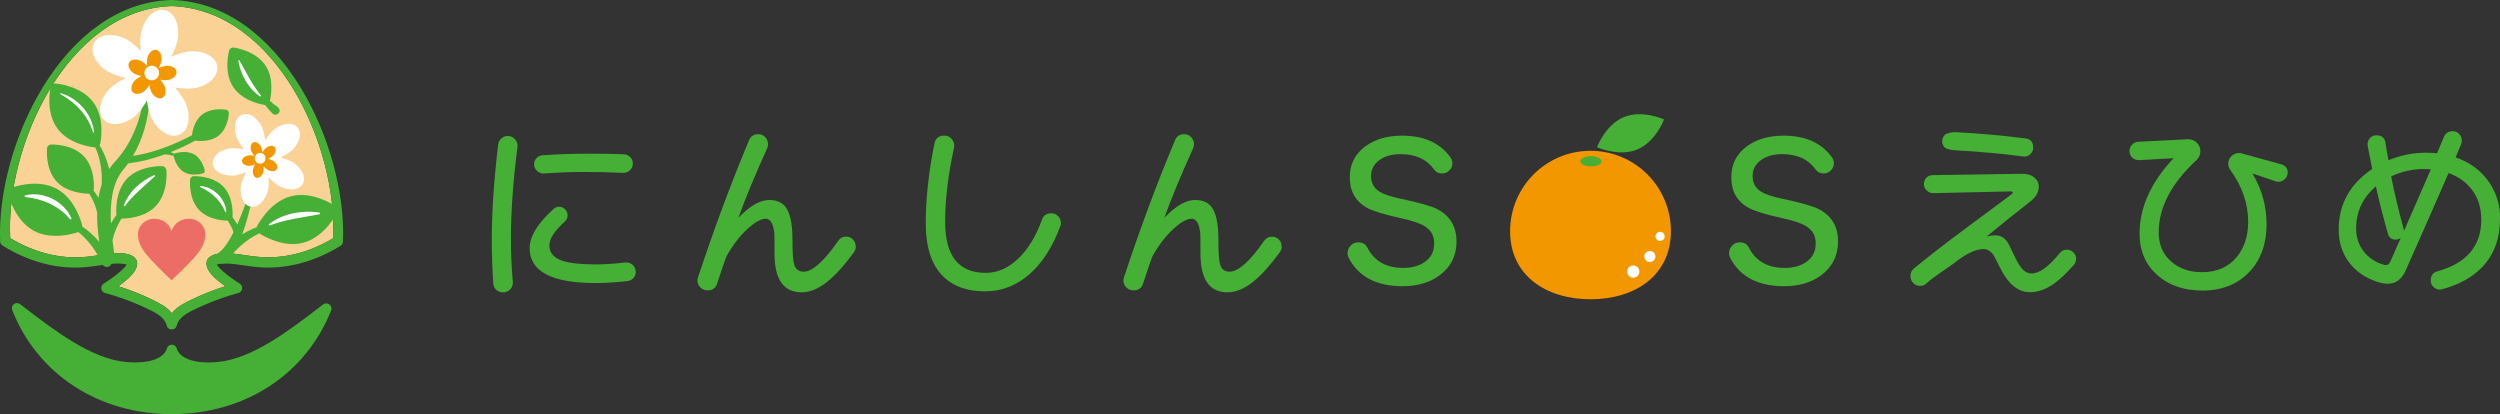 <?xml version="1.0" encoding="UTF-8"?>
<svg id="_レイヤー_8" data-name="レイヤー 8" xmlns="http://www.w3.org/2000/svg" width="404.51" height="67" viewBox="0 0 404.51 67">
  <rect x="0" y="0" width="404.51" height="67" fill="#333333" stroke="none"/>
  <g>
    <path d="M83.73,23.78c-.71,5.51-1.06,10.46-1.06,14.85,0,2.4.1,4.73.31,6.99.04.46-.1.85-.42,1.19-.32.33-.71.5-1.17.5-.42,0-.78-.14-1.08-.41-.3-.27-.47-.61-.49-1.03-.17-2.49-.25-4.83-.25-7.05,0-4.4.34-9.54,1.03-15.41.04-.4.21-.73.52-1,.3-.27.65-.41,1.05-.41.46,0,.85.18,1.17.55.32.36.45.78.39,1.24M102.87,44.01c0,.38-.13.71-.39.99-.26.28-.59.44-.99.49-1.98.21-3.69.31-5.11.31-7.12,0-10.68-1.88-10.68-5.64,0-1.9,1.28-4.01,3.85-6.33.27-.25.57-.38.91-.38.38,0,.7.14.97.41.27.27.41.59.41.97,0,.4-.15.73-.44,1-1.67,1.52-2.51,2.81-2.51,3.85,0,1.17.66,1.99,1.97,2.47,1.15.42,3.02.63,5.61.63,1.27,0,2.85-.1,4.73-.31.44-.04.83.09,1.16.39.33.3.5.68.5,1.14M102.4,26.47c0,.42-.16.78-.49,1.08-.32.3-.69.44-1.11.42-2.11-.1-4.18-.15-6.2-.15s-4.26.08-6.58.25c-.42.02-.79-.12-1.11-.41-.32-.29-.49-.65-.49-1.06s.13-.74.39-1.02c.26-.28.59-.43.99-.46,2.38-.17,4.91-.25,7.58-.25,2.38,0,4.23.03,5.54.09.42.02.77.17,1.05.45.28.28.42.63.42,1.05" style="fill: #45b035;"/>
    <path d="M138.48,39.84c0,.36-.1.68-.31.97-1.4,1.9-2.62,3.31-3.67,4.23-1.65,1.5-3.25,2.26-4.79,2.26-2.92,0-4.39-2.09-4.39-6.27,0-1.92,0-3.02-.03-3.29-.17-1.57-.64-2.35-1.41-2.35-.73,0-1.69.53-2.88,1.6-1.32,1.19-2.47,2.71-3.48,4.54-.42,1.13-.91,2.57-1.47,4.32-.23.75-.75,1.13-1.57,1.13-.46,0-.85-.16-1.16-.48-.31-.32-.47-.69-.47-1.11,0-.17.03-.33.09-.5,2.65-8.02,5.41-15.42,8.27-22.21.27-.65.76-.97,1.47-.97.46,0,.84.16,1.14.48.3.33.45.71.45,1.14,0,.21-.04.42-.12.63-2.02,4.45-3.58,8.21-4.67,11.28,1.82-1.92,3.48-2.88,4.98-2.88,1.17,0,2.05.37,2.63,1.1.75.98,1.13,2.69,1.13,5.14,0,2.17.09,3.57.28,4.2.23.77.74,1.16,1.53,1.16,1.42,0,3.29-1.67,5.61-5.01.31-.44.73-.66,1.25-.66.44,0,.81.15,1.11.45.3.3.45.67.45,1.11" style="fill: #45b035;"/>
    <path d="M171.55,36.62c-1.25,3.38-2.93,5.98-5.04,7.8-2.11,1.82-4.49,2.72-7.14,2.72-2.86,0-5.11-.79-6.73-2.38-1.9-1.86-2.85-4.74-2.85-8.64s.47-8.31,1.41-12.9c.17-.86.7-1.28,1.6-1.28.44,0,.81.16,1.13.49.31.32.47.69.47,1.11,0,.12,0,.24-.03.34-.96,4.41-1.44,8.41-1.44,12.03,0,5.49,2.18,8.24,6.55,8.24,1.88,0,3.62-.75,5.22-2.25,1.6-1.5,2.9-3.62,3.9-6.36.25-.69.75-1.03,1.5-1.03.44,0,.81.16,1.11.47.3.31.45.69.45,1.13,0,.19-.03.37-.09.53" style="fill: #45b035;"/>
    <path d="M207.39,39.84c0,.36-.1.68-.31.97-1.4,1.9-2.62,3.31-3.67,4.23-1.65,1.5-3.25,2.26-4.79,2.26-2.92,0-4.38-2.09-4.38-6.27,0-1.92-.01-3.02-.03-3.29-.17-1.57-.64-2.35-1.41-2.35-.73,0-1.69.53-2.88,1.6-1.32,1.19-2.47,2.71-3.48,4.54-.42,1.13-.91,2.57-1.47,4.32-.23.75-.75,1.13-1.57,1.13-.46,0-.85-.16-1.16-.48-.31-.32-.47-.69-.47-1.11,0-.17.03-.33.09-.5,2.65-8.02,5.41-15.42,8.27-22.21.27-.65.76-.97,1.47-.97.46,0,.84.16,1.14.48.3.33.45.71.45,1.14,0,.21-.04.42-.12.63-2.02,4.45-3.58,8.21-4.67,11.28,1.82-1.92,3.48-2.88,4.98-2.88,1.17,0,2.05.37,2.63,1.1.75.98,1.13,2.69,1.13,5.14,0,2.17.09,3.57.28,4.2.23.77.74,1.16,1.53,1.16,1.42,0,3.29-1.67,5.61-5.01.31-.44.73-.66,1.25-.66.44,0,.81.15,1.11.45.3.3.45.67.45,1.11" style="fill: #45b035;"/>
    <path d="M235.68,38.98c0,2.36-.92,4.22-2.76,5.58-1.61,1.17-3.59,1.75-5.95,1.75-4.24,0-7.15-1.52-8.74-4.57-.12-.25-.19-.51-.19-.78,0-.46.17-.87.5-1.22.33-.36.75-.53,1.25-.53.69,0,1.18.29,1.47.88,1.11,2.17,3.04,3.26,5.79,3.26,1.36,0,2.49-.3,3.41-.91,1.06-.71,1.6-1.72,1.6-3.04s-.54-2.2-1.63-2.85c-.73-.44-1.99-.86-3.79-1.25-2.71-.6-4.54-1.17-5.48-1.69-1.84-1.04-2.76-2.67-2.76-4.89s.86-3.82,2.57-5.08c1.57-1.13,3.53-1.69,5.89-1.69,3.53,0,6.14,1.17,7.83,3.51.21.29.31.61.31.94,0,.46-.16.85-.49,1.18-.32.32-.72.49-1.18.49-.56,0-.99-.21-1.28-.63-1.19-1.67-3-2.5-5.42-2.5-1.34,0-2.44.29-3.32.88-.98.67-1.47,1.56-1.47,2.66s.46,1.97,1.38,2.54c.63.4,1.71.76,3.26,1.1,3.09.65,5.11,1.22,6.08,1.72,2.07,1.09,3.1,2.81,3.1,5.17" style="fill: #45b035;"/>
    <path d="M297.41,38.98c0,2.36-.92,4.22-2.76,5.58-1.61,1.17-3.59,1.75-5.95,1.75-4.24,0-7.15-1.52-8.74-4.57-.12-.25-.19-.51-.19-.78,0-.46.17-.87.5-1.22.33-.36.75-.53,1.25-.53.69,0,1.18.29,1.47.88,1.11,2.17,3.04,3.26,5.79,3.26,1.36,0,2.49-.3,3.41-.91,1.06-.71,1.6-1.72,1.6-3.04s-.54-2.2-1.63-2.85c-.73-.44-1.99-.86-3.79-1.25-2.71-.6-4.54-1.17-5.48-1.69-1.84-1.04-2.76-2.67-2.76-4.89s.86-3.82,2.57-5.08c1.57-1.13,3.53-1.69,5.89-1.69,3.53,0,6.14,1.17,7.83,3.51.21.29.31.61.31.94,0,.46-.16.85-.49,1.18-.32.32-.71.49-1.17.49-.56,0-.99-.21-1.28-.63-1.19-1.67-3-2.5-5.42-2.5-1.34,0-2.44.29-3.32.88-.98.67-1.47,1.56-1.47,2.66s.46,1.97,1.38,2.54c.63.4,1.71.76,3.26,1.1,3.09.65,5.11,1.22,6.08,1.72,2.07,1.09,3.1,2.81,3.1,5.17" style="fill: #45b035;"/>
    <path d="M335.91,41.9c0,.4-.13.74-.41,1.03-1.21,1.34-2.23,2.31-3.07,2.91-1.34.96-2.65,1.44-3.95,1.44-1.92,0-3.53-1.29-4.82-3.88-.65-1.29-1.01-2-1.1-2.13-.46-.65-1-.97-1.63-.97-1.25,0-2.83.75-4.73,2.26-1.09.86-3,1.95-4.49,3.29-.29.27-.64.41-1.03.41-.44,0-.81-.16-1.11-.47-.3-.31-.45-.69-.45-1.13,0-.5.19-.91.56-1.22,5.72-4.68,11.42-8.69,15.83-12.03.12-.1.18-.2.16-.28-.02-.1-.12-.16-.28-.16l-12.6.28c-.4,0-.75-.15-1.05-.44-.3-.29-.45-.64-.45-1.03s.14-.74.41-1.02c.27-.28.61-.42,1-.42l14.39-.22c.86-.02,1.54.17,2.04.58.5.41.75.91.75,1.52,0,.9-.48,1.71-1.44,2.44-2.21,1.71-4.54,3.58-6.99,5.61.42-.12.88-.19,1.38-.19.77,0,1.39.3,1.85.91.21.25.56.91,1.05,1.99.49,1.07.92,1.85,1.3,2.33.5.63,1.07.94,1.69.94,1.25,0,2.78-1.11,4.57-3.32.29-.35.67-.53,1.13-.53.42,0,.77.15,1.07.44.29.29.44.65.44,1.06M328.99,23.87c0,.44-.17.8-.5,1.1-.33.29-.72.41-1.16.34-3.3-.44-6.99-.77-11.06-1-.38-.02-1.33-.17-1.61-.45-.27-.28-.41-.61-.41-.99,0-.42.15-.77.45-1.07.3-.29,1.3-.43,1.72-.41,3.74.19,7.49.52,11.28,1,.86.11,1.28.6,1.28,1.47" style="fill: #45b035;"/>
    <path d="M370.15,27.94c0,.4-.15.74-.45,1.03-.3.29-.64.44-1.02.44-.15,0-.29-.02-.44-.06l-3.79-1.29c1.52,2.53,2.29,5.27,2.29,8.24,0,3.15-.92,5.71-2.76,7.67-1.9,2.02-4.44,3.04-7.61,3.04-2.99,0-5.41-.82-7.27-2.47-1.94-1.69-2.91-3.95-2.91-6.76,0-4.22,1.84-8.28,5.51-12.18l-5.54.31c-.44.02-.81-.11-1.13-.39-.31-.28-.47-.64-.47-1.08,0-.4.13-.74.41-1.03.27-.29.61-.45,1-.47l7.99-.41c.56-.02,1.05.16,1.46.53.41.38.61.85.61,1.41s-.22,1.08-.66,1.47c-4.05,3.74-6.08,7.63-6.08,11.68,0,2,.7,3.59,2.1,4.76,1.29,1.11,2.92,1.66,4.89,1.66,2.36,0,4.22-.79,5.57-2.38,1.27-1.48,1.91-3.41,1.91-5.79,0-2.92-.96-5.71-2.88-8.36-.23-.31-.34-.66-.34-1.03,0-.48.17-.89.52-1.22.35-.33.75-.5,1.21-.5.15,0,.29.02.44.06l6.36,1.75c.73.21,1.1.67,1.1,1.38" style="fill: #45b035;"/>
    <path d="M404.51,35.45c0,3.15-.96,5.74-2.88,7.77-1.59,1.65-3.74,2.84-6.45,3.57-.12.04-.26.06-.41.06-.4,0-.74-.14-1.03-.42-.29-.28-.44-.63-.44-1.05,0-.79.36-1.29,1.07-1.47,4.74-1.32,7.11-4.1,7.11-8.36,0-1.88-.49-3.48-1.47-4.79-.92-1.25-2.19-2.17-3.82-2.76-1.94,4.47-4.25,9.71-6.92,15.72-.65,1.46-1.61,2.19-2.88,2.19-.5,0-1.09-.1-1.75-.31-1.96-.65-3.49-1.71-4.59-3.2-1.1-1.48-1.64-3.24-1.64-5.26,0-4.09,1.81-7.36,5.42-9.8-.08-.44-.32-1.67-.72-3.7-.08-.46.02-.87.3-1.22.28-.35.65-.53,1.11-.53.86,0,1.35.42,1.47,1.25.06.48.22,1.41.47,2.79,1.96-.81,3.97-1.22,6.01-1.22.65,0,1.26.03,1.85.09.25-.58.62-1.45,1.1-2.6.27-.65.74-.97,1.41-.97.44,0,.8.15,1.08.45.28.3.42.65.42,1.05,0,.21-.04.42-.12.63-.21.46-.5,1.16-.88,2.1,2.3.79,4.09,2.12,5.39,3.98,1.21,1.75,1.82,3.76,1.82,6.01M388.47,38.46c-.25.21-.53.31-.85.31-.65,0-1.07-.32-1.25-.97-.77-2.72-1.42-5.26-1.94-7.64-2.13,1.82-3.2,4.08-3.2,6.8,0,1.44.41,2.69,1.24,3.74.82,1.05,1.92,1.77,3.27,2.15.48.12.82-.05,1.03-.53l1.69-3.85ZM393.32,27.41c-.33-.04-.71-.06-1.13-.06-1.86,0-3.62.4-5.29,1.19.5,2.57,1.18,5.43,2.04,8.58,0,.04,0,.12.03.25l4.35-9.96Z" style="fill: #45b035;"/>
    <path d="M270.36,37.41c0,7.19-5.83,11.01-13.01,11.01s-13.01-3.83-13.01-11.01,5.82-13.01,13.01-13.01,13.01,5.83,13.01,13.01" style="fill: #f39700;"/>
    <path d="M269.25,19.33s-1.35,3.62-4.34,4.86c-3,1.24-6.51-.38-6.51-.38,0,0,1.35-3.62,4.34-4.86,3-1.24,6.51.38,6.51.38" style="fill: #45b035;"/>
    <path d="M259.14,26.1c0,.46-.77.83-1.72.83s-1.72-.37-1.72-.83.77-.83,1.72-.83,1.72.37,1.72.83" style="fill: #45b035;"/>
    <path d="M269.35,38.25c0,.41-.33.74-.74.74s-.74-.33-.74-.74.33-.74.74-.74.74.33.74.74" style="fill: #fff;"/>
    <path d="M267.85,41.5c0,.5-.4.9-.9.9s-.9-.4-.9-.9.4-.9.9-.9.9.4.9.9" style="fill: #fff;"/>
    <path d="M265.26,43.94c0,.54-.44.99-.99.99s-.99-.44-.99-.99.44-.99.99-.99.99.44.99.99" style="fill: #fff;"/>
  </g>
  <g>
    <path d="M27.77.98C10.97,1.53.86,23.57,1.66,38.54c3.65,2.2,7.92,3.43,12.19,3.02,1.94-.06,7.5-1.71,8.32.76.26,1.47-1.51,2.93-3.03,3.99.45.14.89.29,1.34.45,2.04.73,3.96,1.54,5.86,2.64.53.33,1.04.76,1.46,1.29,1.07-1.35,2.84-2.02,4.36-2.75,1.42-.62,2.84-1.16,4.31-1.63-1.69-1.18-3.75-2.91-2.83-4.44,1.48-1.79,6.02-.41,8.08-.32,4.26.42,8.52-.79,12.17-2.99C54.69,23.59,44.58,1.54,27.77.98" style="fill: #fbd295;"/>
    <path d="M36.56,17.76c-.1-.02-2.35-.41-3.88.8-1.23.98-1.54,2.65-1.62,3.32-.51.27-1.03.54-1.55.78-1.37.65-2.79,1.22-4.24,1.68h0s-.09.02-.13.04c-1.19.37-2.4.66-3.63.85,1.6-2.72,2.48-5.85,2.64-9,.02-.62-.89-.65-.94-.06-.58,3.5-1.96,6.97-4.3,9.65-.48.48-.89,1-1.25,1.54-.03-.13-.06-.27-.1-.4-.31-1.21-.8-2.4-1.46-3.47.06-.08.1-.17.12-.27.04-.16.86-4.01-1.13-6.68-1.98-2.68-5.9-3.01-6.06-3.03-.4-.03-.76.24-.85.63-.04.16-.86,4.01,1.13,6.68,1.98,2.68,5.9,3.01,6.06,3.03.02,0,.03,0,.05,0,.83,1.83,1.13,3.92,1.04,5.9,0,.03,0,.05,0,.08-.24.71-.41,1.44-.53,2.18-.23-.41-.5-.8-.79-1.17.01-.04.03-.07.03-.11.01-.14.32-3.41-1.59-5.43-1.9-2.03-5.19-1.92-5.33-1.92-.33.01-.61.27-.64.6-.01.14-.32,3.41,1.59,5.43,1.7,1.8,4.49,1.92,5.17,1.92.02,0,.04,0,.06,0,.54.83.94,1.76,1.2,2.69.03.11.06.23.09.34-.04,1.6.11,3.23.35,4.78-.8-.94-1.73-1.8-2.76-2.48,0-.05,0-.1,0-.15-.04-.17-1.01-4.29-4.16-5.98-3.15-1.69-7.11-.22-7.28-.16-.4.15-.63.58-.54,1,.04.17,1.01,4.29,4.16,5.98,1.14.61,2.39.81,3.53.81,1.77,0,3.26-.48,3.66-.62,1.67,1.34,2.97,3.2,3.83,5.13.19.47.77.67,1.21.4.31-.19.45-.54.38-.87.36-.27.57-.78.38-1.3-.1-.63-.2-1.31-.28-2.02.29-1.24.77-2.46,1.47-3.51.01,0,.02,0,.03,0,.76,0,3.71-.13,5.52-2.04,2.04-2.16,1.72-5.66,1.71-5.8-.04-.36-.33-.63-.69-.65-.15,0-3.66-.12-5.7,2.04h0c-2.04,2.16-1.72,5.66-1.71,5.8,0,.02.01.04.02.06-.34.44-.64.9-.9,1.38-.16-3.09.15-6.3,1.82-8.49.34-.39.66-.8.95-1.23,1.06-.14,2.12-.32,3.15-.59.96-.25,1.89-.55,2.82-.88.48.03.95.11,1.4.26,0,0,0,0,0,0,.01.07.37,1.85,1.69,2.62.53.31,1.12.4,1.65.4.79,0,1.42-.21,1.46-.22.18-.06.28-.24.24-.42-.01-.08-.37-1.85-1.69-2.62-1.32-.77-3.04-.2-3.11-.18-.04.01-.08.04-.11.06-.15-.07-.3-.14-.45-.2-.06-.02-.11-.03-.17-.05,1.36-.54,2.69-1.16,3.98-1.87.14.02.47.06.91.06.82,0,1.99-.15,2.9-.88,1.52-1.22,1.64-3.5,1.64-3.6.01-.29-.19-.55-.48-.6" style="fill: #45b035;"/>
    <path d="M54.26,33.33c-.15-.1-3.68-2.48-7.17-1.58-3.49.91-5.42,4.7-5.5,4.86-.03.05-.03.1-.05.16-.82.3-1.6.69-2.35,1.14.17-.48.33-.96.5-1.45.63-2.03,1.11-4.08,1.48-6.15.06-.35-.45-.46-.54-.12-.59,1.99-1.29,3.95-2.11,5.84-.04.09-.09.19-.13.28,0-.02-.02-.03-.02-.05-.23-.39-.48-.76-.75-1.11.01-.15.27-3.09-1.45-4.92-1.73-1.83-4.7-1.73-4.83-1.73-.3.01-.55.25-.58.55-.01.13-.28,3.09,1.45,4.92,1.51,1.6,3.95,1.72,4.64,1.73.22.34.42.69.59,1.04.15.21.23.55.33.87-.63,1.25-1.37,2.49-2.35,3.26-1.1.82.21,2.41,1.23,1.5.46-.47.84-.96,1.16-1.47.31-.35.64-.69.99-1,.92-.85,2-1.6,3.16-2.14.46.3,2.79,1.73,5.43,1.73.54,0,1.1-.06,1.66-.21,3.49-.91,5.42-4.7,5.5-4.86.19-.39.07-.86-.29-1.11" style="fill: #45b035;"/>
    <path d="M35.16,10.79c-.24-1.93-2.83-2.69-4.63-2.47-.7.09-1.78.4-2.83.86.53-1.02.92-2.08,1.05-2.77.35-1.78-.24-4.42-2.14-4.79-1.91-.37-3.43,1.86-3.78,3.64-.13.69-.17,1.82-.05,2.96-.81-.82-1.69-1.52-2.31-1.86-1.59-.88-4.28-1.14-5.22.56-.94,1.7.71,3.84,2.3,4.72.62.34,1.68.72,2.8.97-1.03.51-1.97,1.14-2.48,1.62-1.33,1.24-2.41,3.72-1.08,5.14,1.32,1.42,3.87.51,5.2-.73.51-.48,1.2-1.37,1.78-2.36.17,1.14.48,2.22.77,2.86.77,1.65,2.79,3.44,4.55,2.62,1.76-.82,1.68-3.52.91-5.17-.3-.64-.93-1.57-1.7-2.43,1.13.19,2.26.23,2.96.15,1.8-.22,4.13-1.59,3.89-3.52" style="fill: #fff;"/>
    <path d="M26.79,10.66c-.27.03-.69.16-1.09.33.2-.39.36-.8.41-1.07.13-.69-.09-1.71-.83-1.85-.74-.14-1.33.72-1.46,1.41-.05.27-.06.7-.02,1.14-.31-.32-.65-.59-.89-.72-.61-.34-1.65-.44-2.02.22-.36.66.27,1.48.89,1.82.24.13.65.28,1.08.37-.4.2-.76.44-.96.63-.51.48-.93,1.44-.42,1.98.51.55,1.49.2,2.01-.28.2-.19.46-.53.69-.91.07.44.18.86.3,1.1.3.64,1.08,1.33,1.76,1.01.68-.32.65-1.36.35-2-.12-.25-.36-.61-.66-.94.44.07.87.09,1.14.06.7-.09,1.6-.62,1.5-1.36-.09-.74-1.09-1.04-1.79-.95" style="fill: #f39700;"/>
    <path d="M25.72,12.04c-.12.64-.75,1.07-1.39.94-.64-.12-1.07-.75-.94-1.39.12-.64.75-1.07,1.39-.94.64.12,1.07.75.94,1.39" style="fill: #fff;"/>
    <path d="M47.39,26.27c-.44-.26-1.22-.57-2.04-.78.77-.35,1.47-.79,1.86-1.13,1-.88,1.86-2.68.91-3.75-.94-1.07-2.83-.47-3.84.41-.39.34-.92.98-1.37,1.7-.1-.84-.3-1.64-.5-2.12-.53-1.23-1.97-2.59-3.28-2.03-1.31.56-1.32,2.55-.79,3.78.2.48.65,1.18,1.19,1.82-.83-.17-1.66-.23-2.17-.18-1.33.12-3.07,1.07-2.94,2.5.13,1.42,2.02,2.04,3.35,1.92.52-.05,1.32-.26,2.1-.57-.41.74-.73,1.51-.84,2.01-.3,1.3.07,3.26,1.46,3.57,1.39.32,2.57-1.29,2.86-2.59.11-.5.16-1.33.11-2.18.57.62,1.21,1.15,1.65,1.42,1.15.68,3.12.94,3.85-.29.73-1.23-.43-2.84-1.58-3.52" style="fill: #fff;"/>
    <path d="M44.18,26.01c-.17-.1-.47-.22-.79-.3.3-.14.57-.31.72-.44.39-.34.72-1.03.35-1.45-.36-.41-1.09-.18-1.48.16-.15.13-.35.38-.53.66-.04-.32-.11-.64-.19-.82-.2-.47-.76-1-1.27-.78-.51.22-.51.99-.31,1.46.08.18.25.45.46.7-.32-.06-.64-.09-.84-.07-.51.05-1.19.42-1.14.96.05.55.78.79,1.29.74.2-.02.51-.1.81-.22-.16.28-.28.58-.32.78-.11.5.03,1.26.57,1.38.54.12.99-.5,1.11-1,.04-.19.06-.51.04-.84.22.24.47.45.64.55.44.26,1.2.36,1.49-.11s-.17-1.1-.61-1.36" style="fill: #f39700;"/>
    <path d="M42.9,25.27c.19.44-.02.96-.46,1.15-.44.19-.96-.01-1.15-.46-.19-.44.01-.96.46-1.15.44-.19.96.02,1.15.46" style="fill: #fff;"/>
    <path d="M4.11,31.61c2.9-.74,6.26.97,7.44,3.7.06.14-.13.26-.23.15-1.76-2.14-4.5-3.34-7.22-3.57-.17-.02-.16-.26.01-.28" style="fill: #fff;"/>
    <path d="M25.01,28.57c-1.69,1.57-3.39,2.9-4.79,4.75-.08.09-.24,0-.18-.12.43-1.1,1.1-2.1,1.96-2.91.85-.81,1.84-1.47,2.93-1.94.15-.05.21.14.08.21" style="fill: #fff;"/>
    <path d="M51.65,34.68c-2.74.53-5.36.78-7.98,1.8-.14.05-.24-.16-.12-.24,1.15-.85,2.49-1.45,3.89-1.73,1.4-.29,2.84-.33,4.26-.11.18.05.12.27-.05.27" style="fill: #fff;"/>
    <path d="M32.47,30.1c2.11.16,3.97,2.04,4.15,4.13.01.11-.15.15-.18.05-.7-1.82-2.27-3.23-4.03-4-.11-.05-.04-.21.07-.18" style="fill: #fff;"/>
    <path d="M43.95,16.56c-.1-.08-.19-.17-.28-.26.17-.72.71-3.55-.7-5.69-1.6-2.42-4.99-2.9-5.13-2.92-.35-.05-.67.17-.77.51-.04.14-.93,3.44.66,5.87,1.6,2.42,4.99,2.9,5.13,2.92.01,0,.02,0,.04,0,.35.49.75.95,1.18,1.37.29.3.8.25,1.04-.09.51-.84-.7-1.2-1.15-1.7" style="fill: #45b035;"/>
    <path d="M38.78,9.83c1.11,1.96,1.99,3.87,3.44,5.61.07.09-.06.22-.15.15-.95-.65-1.75-1.52-2.32-2.51-.58-.99-.99-2.08-1.19-3.22-.01-.15.18-.17.22-.03" style="fill: #fff;"/>
    <path d="M9.87,15.09c2.77.8,5.04,3.4,5.35,6.28.01.1-.14.13-.17.04-.78-2.68-2.83-4.86-5.26-6.16-.09-.05-.02-.2.07-.16" style="fill: #fff;"/>
    <path d="M27.78,37.34c.45-1.31,1.56-1.94,2.81-1.94,1.49,0,2.63,1.14,2.63,2.51,0,1.66-.99,2.89-2.01,4.01-.98,1.08-2.93,2.96-3.43,3.42h-.03c-.5-.46-2.44-2.34-3.42-3.42-1.02-1.13-2.01-2.35-2.01-4.01,0-1.4,1.18-2.51,2.64-2.51,1.23,0,2.33.63,2.78,1.94h.03Z" style="fill: #ec6d65;"/>
    <path d="M53.29,49.26c-.3-.23-.71-.22-1.01,0l-.4.31c-5.19,3.98-11.08,8.49-16.67,9-4.36.4-6.29-.93-6.61-2.18-.09-.37-.42-.62-.8-.62s-.71.26-.8.62c-.32,1.25-2.24,2.58-6.61,2.18-5.62-.51-11.54-5.06-16.75-9.06l-.39-.3c-.3-.23-.71-.23-1,0-.3.22-.41.62-.27.97,4.09,10.38,13.98,16.83,25.81,16.83s21.68-6.43,25.79-16.78c.14-.35.03-.74-.27-.97" style="fill: #45b035;"/>
    <path d="M27.77,0C10.18.44-.58,23.53.02,39.06c0,.26.15.52.39.67,4,2.52,8.82,3.95,13.57,3.48,2.06-.15,4.6-.88,6.51-.42-.02.03-.03.06-.06.1-.21.34-.61.73-1,1.07-.81.7-1.74,1.35-2.66,1.94-.61.35-.46,1.35.23,1.51,1.94.52,3.91,1.23,5.76,2.04,1.55.78,3.75,1.46,4.22,3.23.18.83,1.43.84,1.61,0,.47-1.78,2.68-2.46,4.22-3.23,1.85-.82,3.82-1.52,5.76-2.04.69-.16.84-1.16.23-1.51-.92-.58-1.85-1.23-2.65-1.93-.39-.35-.79-.73-1-1.07-.03-.04-.05-.08-.07-.11,1.87-.45,4.43.26,6.47.42,4.74.47,9.56-.94,13.55-3.44.23-.14.39-.39.4-.67C56.13,23.55,45.37.44,27.77,0M41.71,41.55c-2.06-.1-6.6-1.47-8.08.32-.92,1.53,1.14,3.26,2.83,4.44-1.47.46-2.89,1-4.31,1.63-1.52.73-3.29,1.4-4.36,2.75-.41-.52-.93-.95-1.46-1.29-1.91-1.1-3.82-1.91-5.86-2.64-.45-.16-.89-.31-1.34-.45,1.53-1.06,3.3-2.52,3.03-3.99-.82-2.48-6.38-.82-8.32-.76-4.27.41-8.53-.82-12.19-3.02C.86,23.57,10.97,1.53,27.77.98c16.81.55,26.92,22.6,26.11,37.58-3.65,2.19-7.91,3.41-12.17,2.99" style="fill: #45b035;"/>
  </g>
</svg>